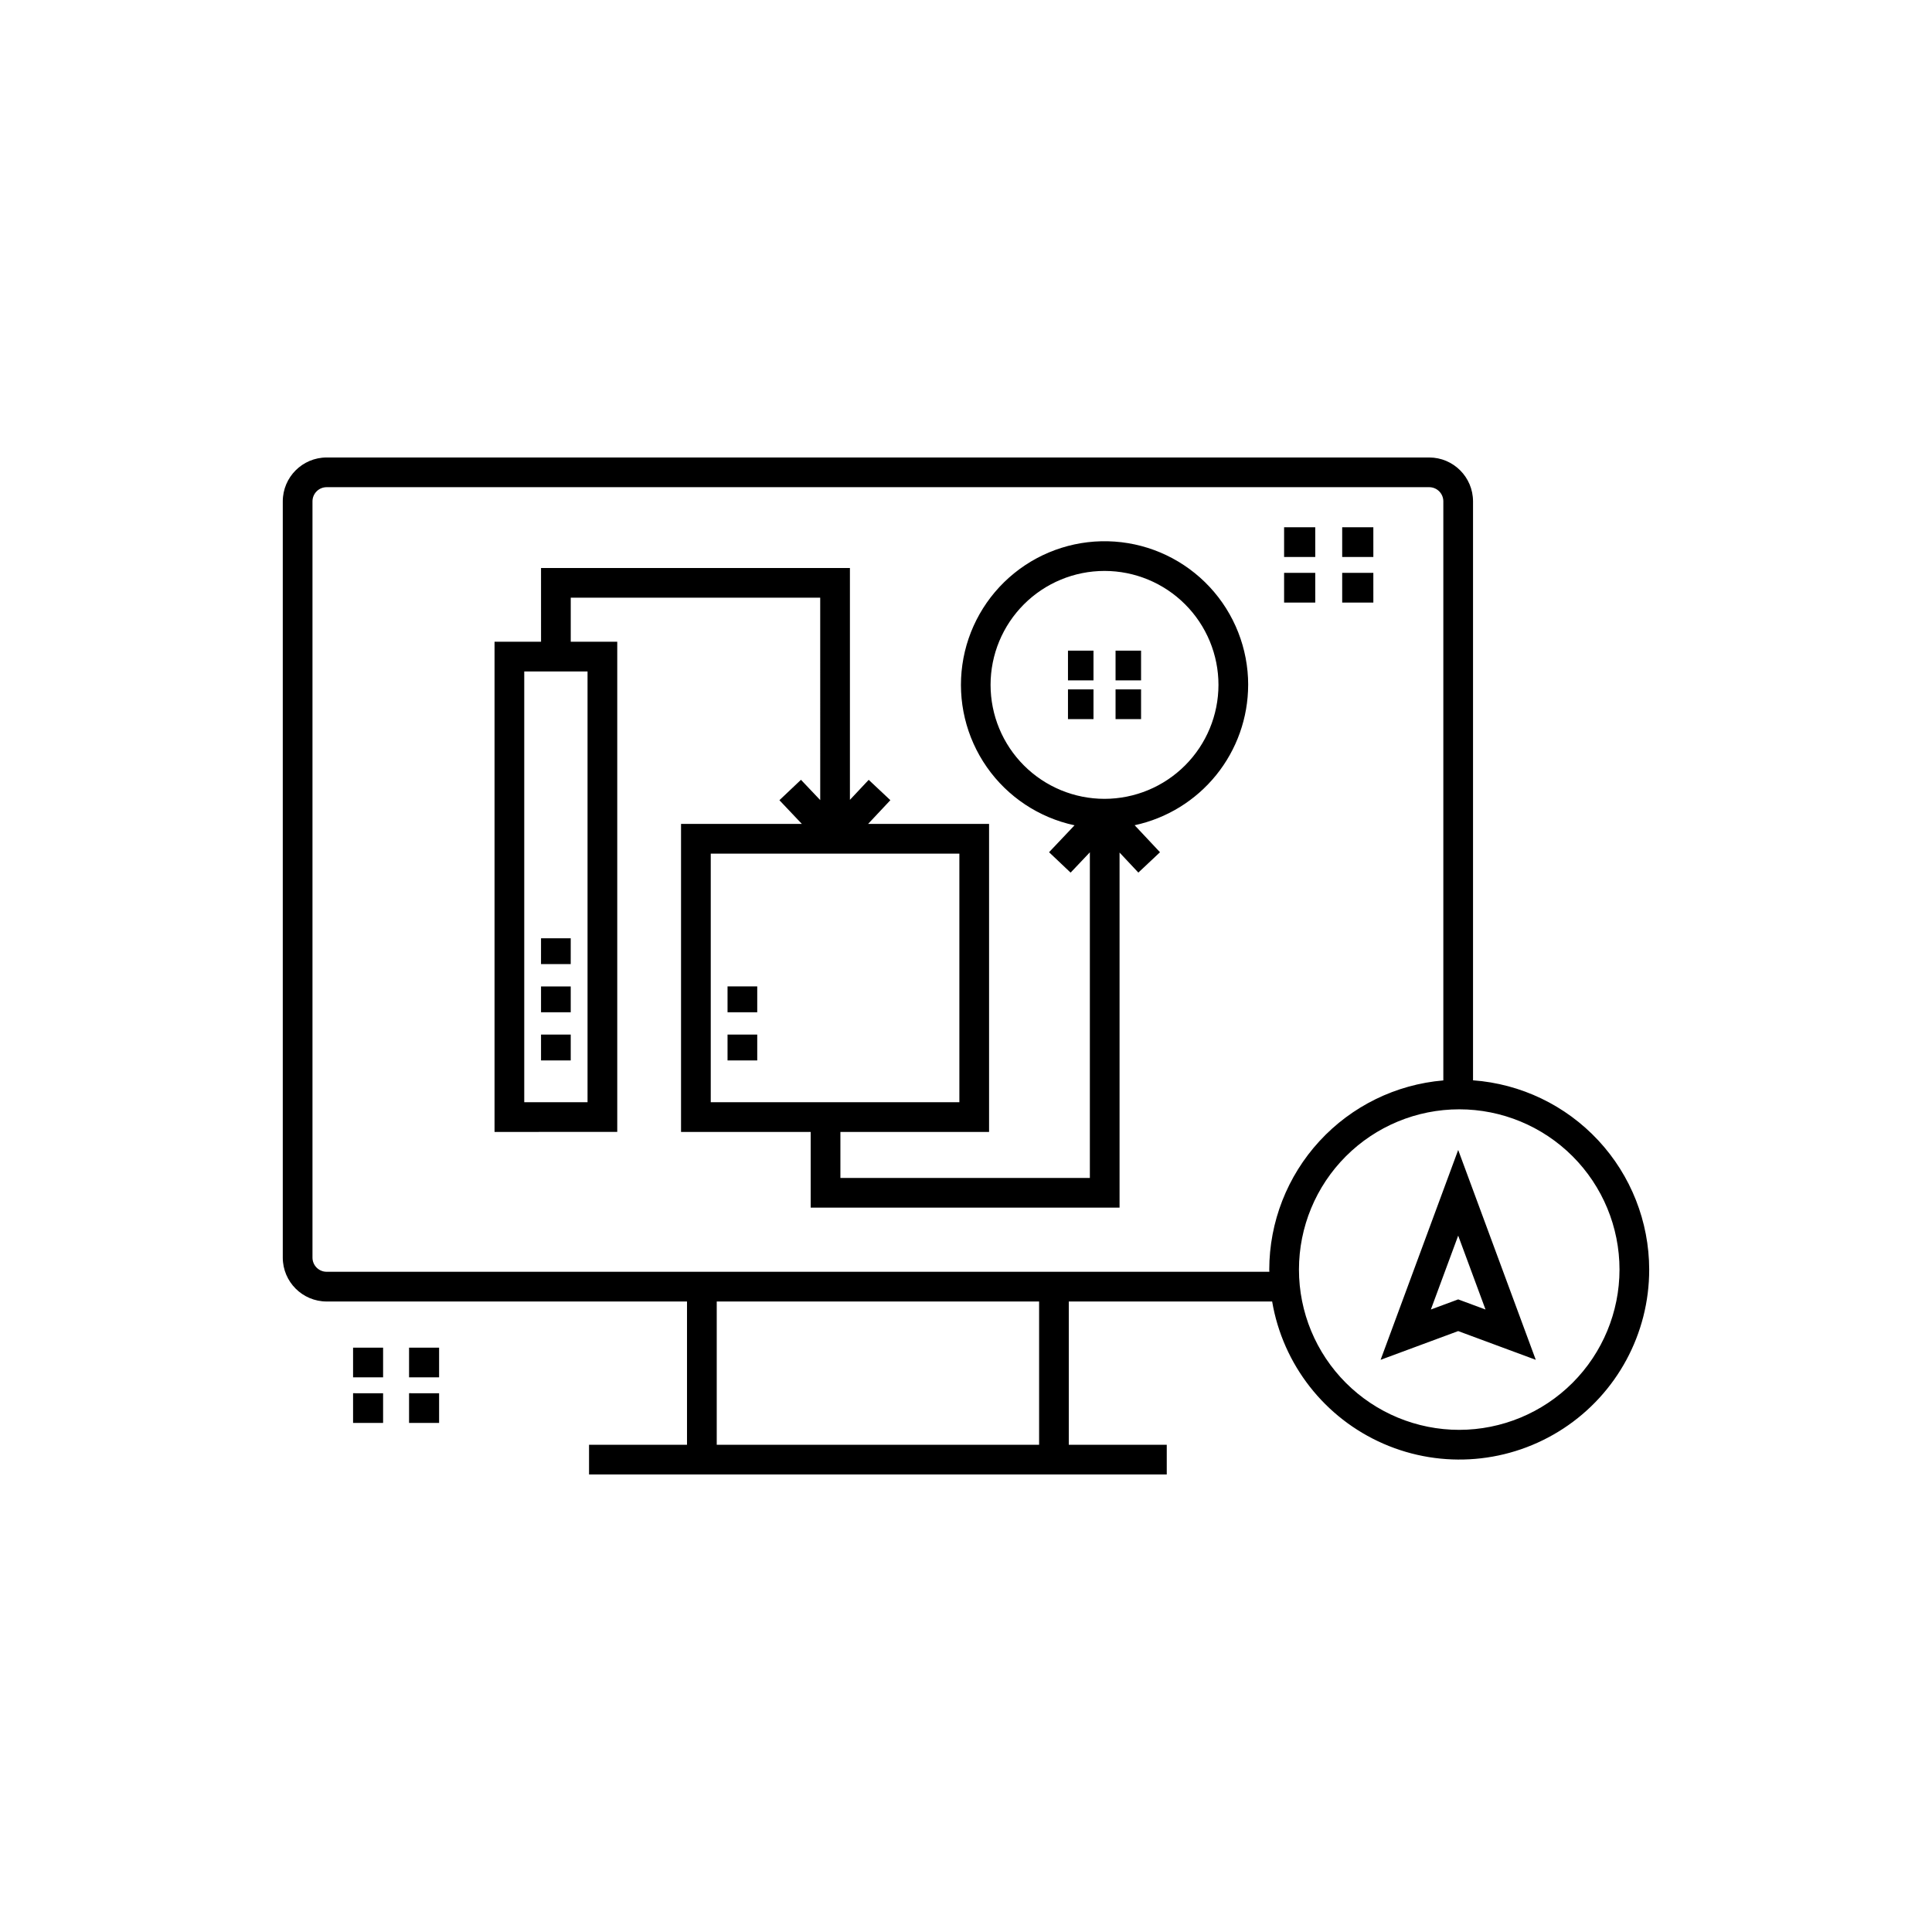 <?xml version="1.0" encoding="UTF-8"?>
<!-- The Best Svg Icon site in the world: iconSvg.co, Visit us! https://iconsvg.co -->
<svg fill="#000000" width="800px" height="800px" version="1.1" viewBox="144 144 512 512" xmlns="http://www.w3.org/2000/svg">
 <path d="m295.25 425.02h-7.871v-6.844h7.871zm0-19.605h-7.871v6.848h7.871zm0-12.762h-7.871l-0.004 6.848h7.871zm41.555 32.367h7.871v-6.844h-7.871zm0-12.762h7.871v-6.848h-7.871zm137.97-86.758c-0.012 8.703-3.004 17.137-8.477 23.906-5.473 6.766-13.098 11.457-21.605 13.289l6.719 7.156-5.734 5.391-4.984-5.309v94.105h-81.852v-20.066h-34.359v-81.629h32.02l-5.949-6.281 5.711-5.41 5.102 5.379-0.004-53.637h-66.109v11.672h12.324v129.9l-32.52 0.004v-129.9h12.324l-0.004-19.547h81.859v61.445l4.977-5.305 5.742 5.391-5.906 6.293h32.062v81.625h-39.398v12.195h66.109v-86.297l-5.102 5.383-5.711-5.41 6.754-7.133c-9.418-2.016-17.727-7.523-23.242-15.418-5.519-7.898-7.836-17.594-6.488-27.129 1.348-9.539 6.262-18.211 13.754-24.27 7.488-6.055 16.996-9.047 26.605-8.371 9.609 0.676 18.602 4.973 25.172 12.02 6.566 7.047 10.215 16.324 10.215 25.957zm-175.07-3.559-16.773-0.004v114.16h16.773zm32.652 114.16h65.887v-65.883h-65.887zm134.55-110.6c0-8.012-3.184-15.691-8.848-21.355-5.66-5.66-13.344-8.844-21.352-8.844-8.008 0-15.691 3.184-21.355 8.848-5.66 5.664-8.844 13.344-8.84 21.355 0 8.008 3.18 15.688 8.844 21.352 5.664 5.664 13.344 8.844 21.355 8.844 8.008-0.008 15.684-3.195 21.344-8.855 5.66-5.66 8.844-13.34 8.852-21.344zm-27.273 9.066h6.762v-7.871h-6.762zm-12.609 0h6.762v-7.871h-6.762zm12.609-10.262h6.762v-7.871h-6.762zm-12.609 0h6.762v-7.871h-6.762zm-174.62 196.79h7.961v-7.871l-7.961-0.004zm-14.836 0h7.957v-7.871l-7.957-0.004zm14.836-12.082h7.961v-7.871h-7.961zm-14.836 0h7.957v-7.871h-7.957zm270.38-213.2h-8.254v7.871h8.258zm-15.395 0h-8.254v7.871h8.258zm15.395-12.078h-8.254v7.871h8.258zm-15.395 0h-8.254v7.871h8.258zm88.5 196.72c0.012 16.973-8.539 32.809-22.738 42.113-14.199 9.305-32.133 10.82-47.691 4.035s-26.648-20.957-29.492-37.691h-53.891v37.965h25.961v7.871h-153.1v-7.871h25.961v-37.965h-95.5c-6.418-0.012-11.617-5.211-11.625-11.629v-200.42c0.008-6.418 5.207-11.617 11.625-11.625h292.18c6.418 0.004 11.617 5.207 11.625 11.625v153.43c12.676 0.93 24.527 6.617 33.188 15.918 8.656 9.301 13.48 21.535 13.5 34.242zm-161.68 8.457h-85.43v37.965h85.43zm61.023-7.871c-0.004-0.195-0.031-0.387-0.031-0.586 0.02-12.613 4.769-24.762 13.312-34.047 8.539-9.281 20.254-15.02 32.82-16.086v-153.46c0-2.074-1.68-3.754-3.754-3.754h-292.18c-2.074 0.004-3.75 1.684-3.754 3.754v200.42c0.004 2.07 1.68 3.75 3.754 3.754h249.83zm92.789-0.586c0-11.266-4.477-22.07-12.441-30.035-7.965-7.965-18.77-12.438-30.031-12.438-11.266 0-22.07 4.473-30.035 12.438-7.965 7.965-12.441 18.77-12.441 30.035 0 11.266 4.477 22.066 12.441 30.031 7.965 7.965 18.77 12.441 30.035 12.441 11.258-0.012 22.055-4.492 30.02-12.453 7.961-7.965 12.441-18.758 12.453-30.02zm-42.75-31.703 20.562 55.617-20.562-7.617-20.562 7.617zm7.242 42.285-7.242-19.582-7.242 19.582 7.242-2.684z"/>
</svg>
